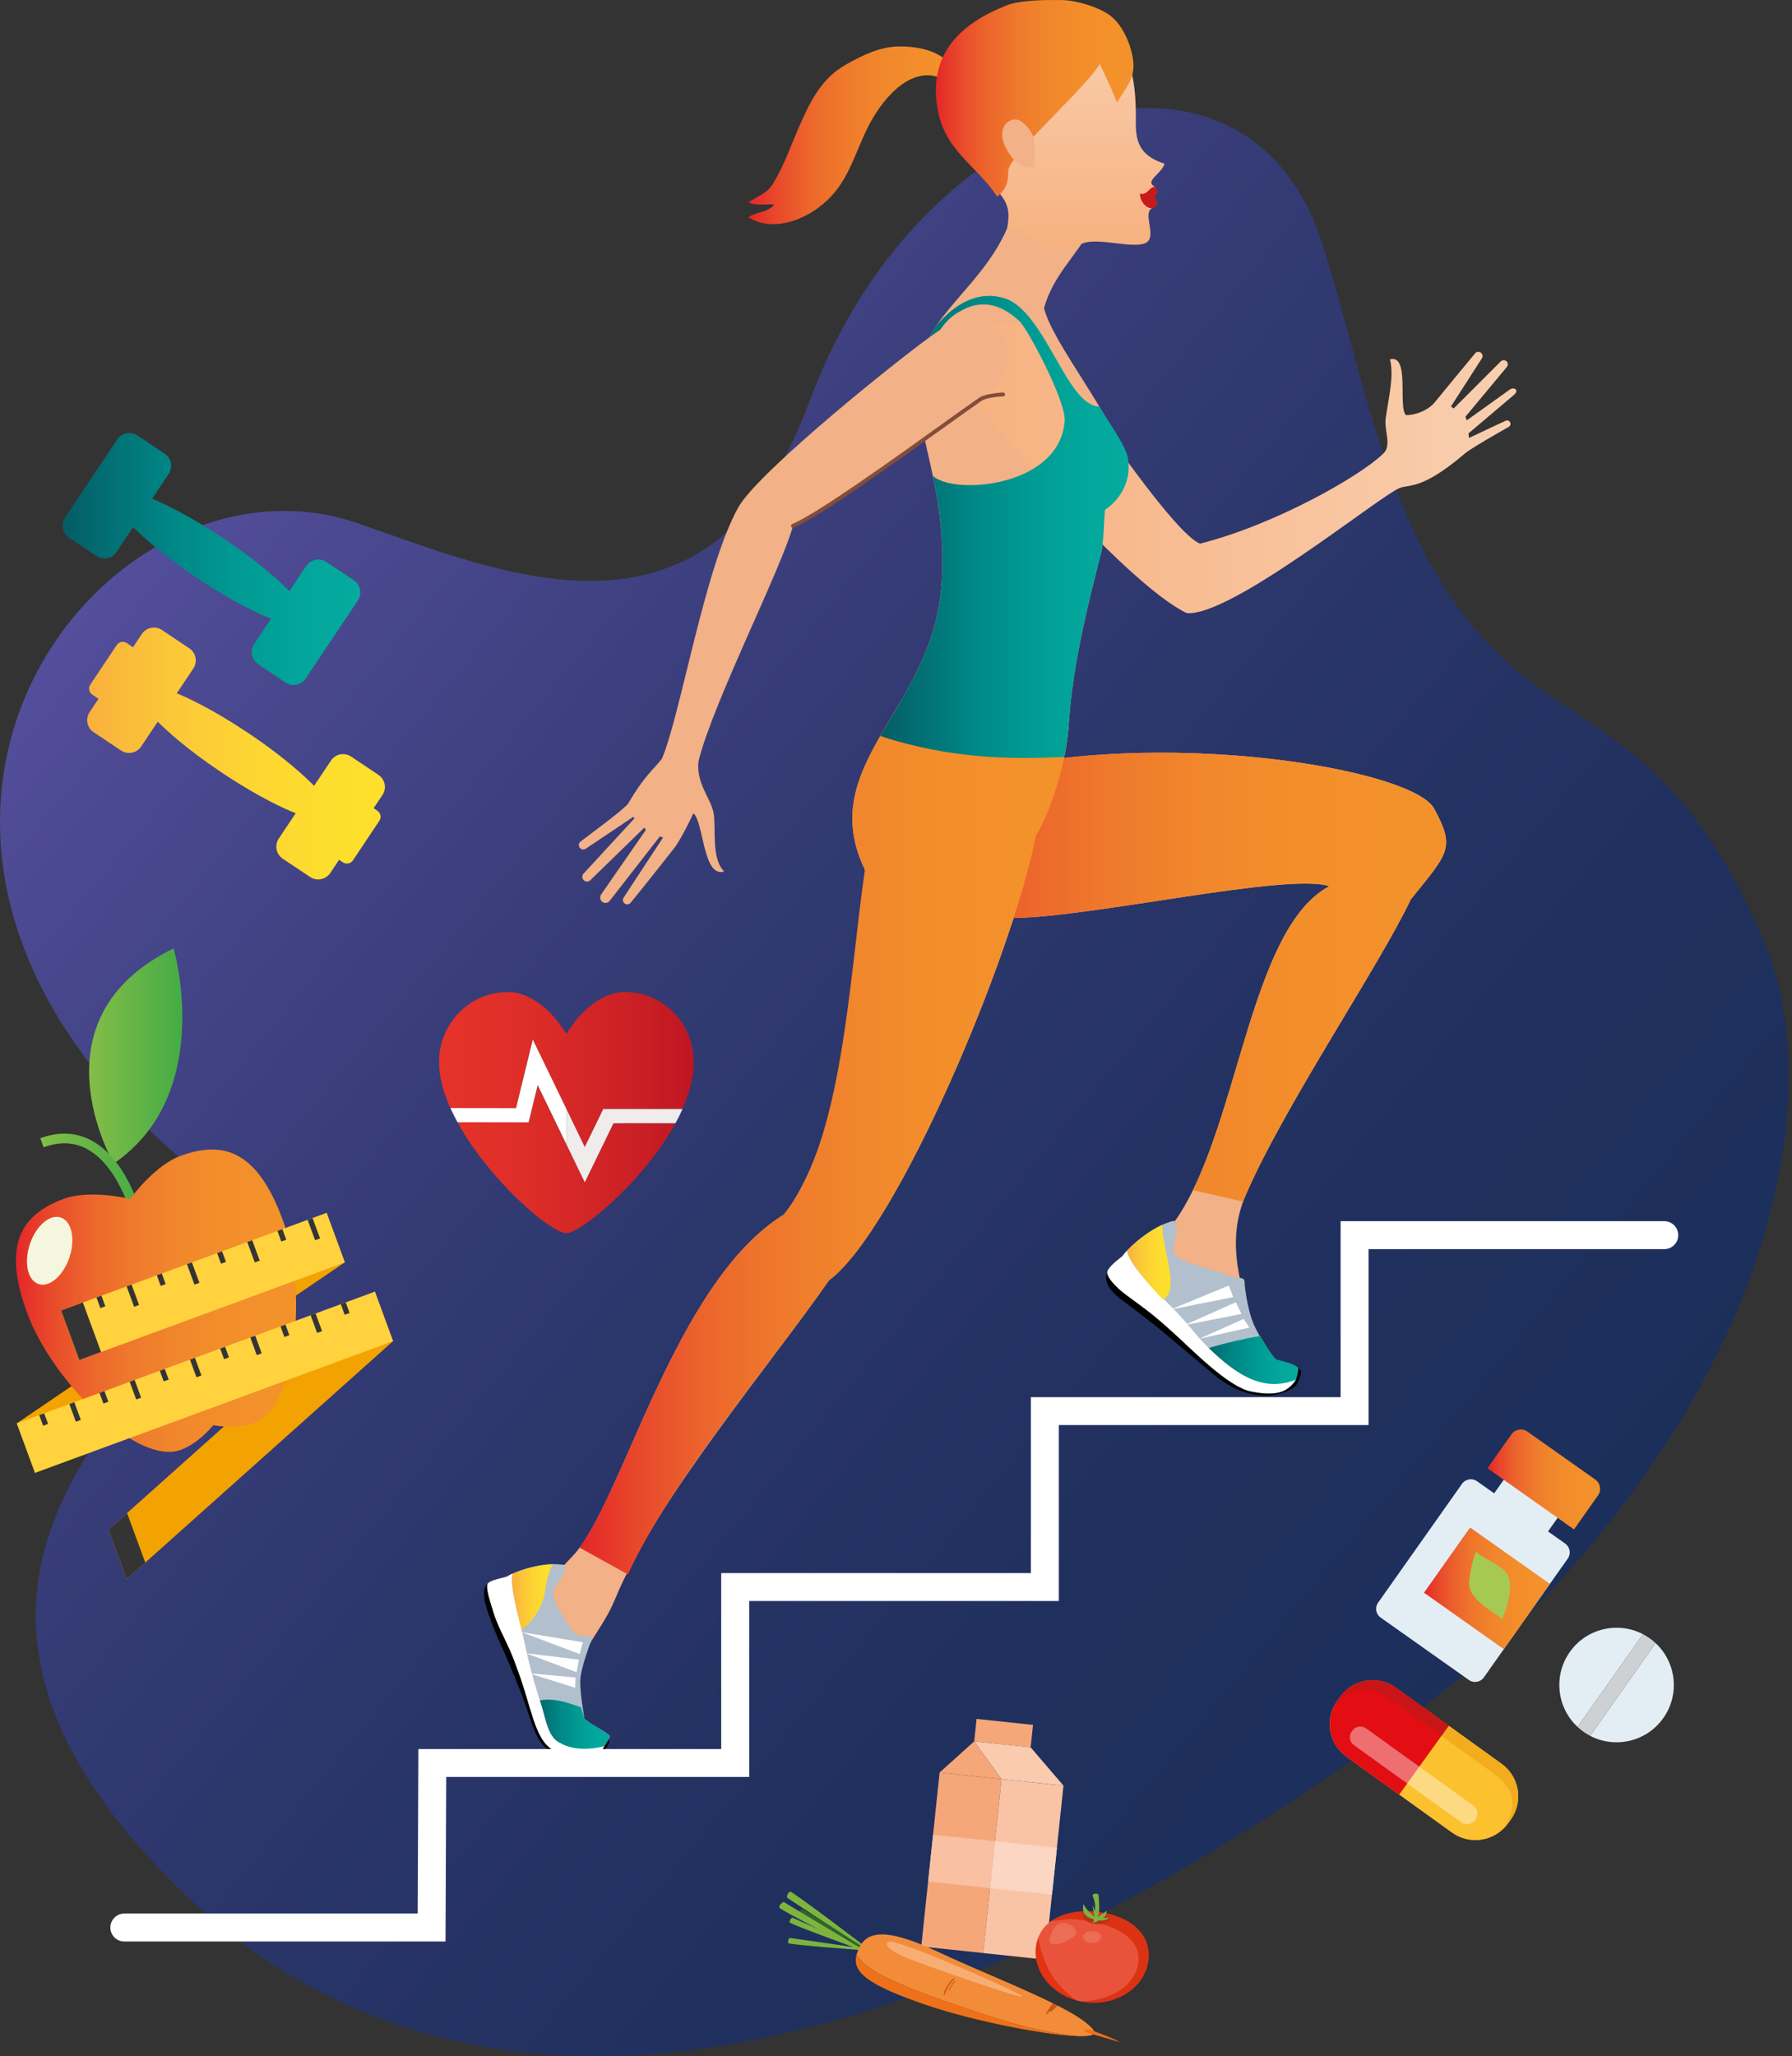 <?xml version="1.0" encoding="UTF-8"?> <svg xmlns="http://www.w3.org/2000/svg" width="354" height="406" viewBox="0 0 354 406" fill="none"><rect x="0" y="0" width="354" height="406" fill="#333333" stroke="none"/> <g clip-path="url(#clip0)"> <path d="M349.05 187.39C335.18 153.28 319.38 146.85 303.59 135.49C274.27 114.39 270.45 75.63 260.83 47.05C245.58 1.69 182.21 18.73 159.82 79.49C140.64 131.53 99.39 113.26 70.71 103.33C19.78 85.69 -42.92 167.07 41.11 233.24C71.44 257.13 -41.3 294.22 32.75 370.32C129.25 470.16 291.58 328.63 291.58 328.63C353.87 271.86 359.71 213.59 349.05 187.39Z" fill="url(#paint0_linear)"></path> <path d="M296.62 348.26C300.17 350.81 300.98 355.76 298.42 359.31L297.88 360.06C295.33 363.61 290.38 364.41 286.83 361.86L265.98 346.86C262.43 344.31 261.62 339.36 264.18 335.81L264.72 335.06C267.27 331.51 272.22 330.71 275.77 333.26L296.62 348.26Z" fill="#FCC12F"></path> <path d="M275.77 333.26C272.22 330.71 267.27 331.51 264.72 335.06L264.18 335.81C261.63 339.36 262.43 344.31 265.98 346.86L276.4 354.36L286.19 340.76L275.77 333.26Z" fill="#E20E13"></path> <path d="M295.18 350.28C299.86 353.78 299.39 357.54 296.89 361.2C297.25 360.86 297.59 360.48 297.89 360.07L298.43 359.32C300.98 355.77 300.18 350.82 296.63 348.27L286.21 340.77L284.77 342.79L295.18 350.28Z" fill="#F4AC1F"></path> <path d="M263.77 336.46C263.9 336.24 264.03 336.03 264.18 335.82C264.03 336.02 263.89 336.24 263.77 336.46Z" fill="#E20E13"></path> <path d="M264.72 335.06L264.18 335.81C264.03 336.02 263.89 336.23 263.77 336.45C263.65 336.67 263.53 336.89 263.43 337.11C265.79 333.85 269.14 332.02 274.34 335.27L284.76 342.77L286.2 340.75L275.78 333.25C272.22 330.71 267.27 331.52 264.72 335.06Z" fill="#CA1517"></path> <path opacity="0.4" d="M291.06 356.53C291.93 357.15 292.13 358.36 291.5 359.23L291.37 359.41C290.75 360.28 289.54 360.47 288.67 359.85L267.47 344.59C266.6 343.97 266.41 342.76 267.03 341.89L267.16 341.71C267.78 340.84 268.99 340.65 269.86 341.27L291.06 356.53Z" fill="white"></path> <path d="M77.65 264.81L25.03 311.82L21.43 302.04L74.06 255.03L77.65 264.81Z" fill="#F3A301"></path> <path d="M68.12 249.25L6.93 290.81L3.33 281.04L64.52 239.47L68.12 249.25Z" fill="#F3A301"></path> <path d="M22.48 229.74C22.48 229.74 5.73 201.2 34.3 187.27C34.3 187.26 42.65 215.92 22.48 229.74Z" fill="url(#paint1_linear)"></path> <path d="M28.31 241.1L26.45 241.52C26.42 241.41 23.86 230.49 17.21 226.89C14.65 225.5 11.76 225.38 8.62 226.54L7.96 224.75C11.64 223.4 15.06 223.55 18.12 225.22C25.53 229.23 28.2 240.61 28.31 241.1Z" fill="url(#paint2_linear)"></path> <path d="M35.64 228.24C32.53 229.38 28.88 232.54 25.7 236.74C20.56 235.6 15.73 235.56 12.63 236.7C4 239.87 0.46 245.92 5.39 259.33C10.32 272.73 27.07 289.46 35.7 286.29C37.92 285.47 40.14 283.75 42.14 281.42C45.17 281.91 47.98 281.78 50.2 280.96C58.83 277.79 60.75 254.19 55.82 240.79C50.88 227.39 44.27 225.07 35.64 228.24Z" fill="url(#paint3_linear)"></path> <path d="M13.72 248.28C12.5 251.91 9.77 254.27 7.61 253.54C5.45 252.82 4.69 249.29 5.9 245.66C7.12 242.03 9.85 239.68 12.01 240.4C14.17 241.13 14.93 244.65 13.72 248.28Z" fill="#F4F6DE"></path> <path d="M74.05 255.042L3.318 281.049L6.914 290.829L77.647 264.822L74.05 255.042Z" fill="#FFD23E"></path> <path d="M28.7 308.54L25.03 311.82L21.43 302.04L25.1 298.76L28.7 308.54Z" fill="#343434"></path> <path d="M64.519 239.48L12.07 258.765L15.666 268.545L68.115 249.261L64.519 239.48Z" fill="#FFD23E"></path> <path d="M16.372 257.181L12.073 258.762L15.669 268.542L19.968 266.961L16.372 257.181Z" fill="#343434"></path> <path d="M20.034 255.833L19.058 256.192L19.827 258.285L20.804 257.926L20.034 255.833Z" fill="#343434"></path> <path d="M25.99 253.647L25.014 254.006L26.495 258.033L27.471 257.674L25.99 253.647Z" fill="#343434"></path> <path d="M31.955 251.451L30.979 251.81L31.748 253.903L32.724 253.544L31.955 251.451Z" fill="#343434"></path> <path d="M37.911 249.265L36.935 249.624L38.415 253.651L39.391 253.292L37.911 249.265Z" fill="#343434"></path> <path d="M43.867 247.073L42.891 247.432L43.66 249.525L44.636 249.166L43.867 247.073Z" fill="#343434"></path> <path d="M49.823 244.888L48.847 245.246L50.327 249.273L51.303 248.914L49.823 244.888Z" fill="#343434"></path> <path d="M55.778 242.695L54.802 243.054L55.571 245.147L56.547 244.788L55.778 242.695Z" fill="#343434"></path> <path d="M61.743 240.505L60.767 240.864L62.248 244.891L63.224 244.532L61.743 240.505Z" fill="#343434"></path> <path d="M8.723 279.062L7.747 279.421L8.517 281.514L9.493 281.155L8.723 279.062Z" fill="#343434"></path> <path d="M14.679 276.879L13.703 277.238L14.987 280.73L15.963 280.371L14.679 276.879Z" fill="#343434"></path> <path d="M20.635 274.683L19.659 275.042L20.428 277.135L21.404 276.776L20.635 274.683Z" fill="#343434"></path> <path d="M26.596 272.488L25.62 272.846L26.904 276.338L27.88 275.979L26.596 272.488Z" fill="#343434"></path> <path d="M32.546 270.305L31.57 270.664L32.34 272.757L33.316 272.398L32.546 270.305Z" fill="#343434"></path> <path d="M38.508 268.109L37.532 268.468L38.816 271.96L39.792 271.601L38.508 268.109Z" fill="#343434"></path> <path d="M44.467 265.924L43.491 266.282L44.261 268.376L45.237 268.017L44.467 265.924Z" fill="#343434"></path> <path d="M50.419 263.731L49.443 264.09L50.727 267.581L51.703 267.222L50.419 263.731Z" fill="#343434"></path> <path d="M56.388 261.542L55.412 261.901L56.182 263.994L57.158 263.635L56.388 261.542Z" fill="#343434"></path> <path d="M62.34 259.349L61.364 259.708L62.648 263.2L63.624 262.841L62.34 259.349Z" fill="#343434"></path> <path d="M68.299 257.163L67.323 257.522L68.093 259.615L69.069 259.256L68.299 257.163Z" fill="#343434"></path> <path d="M74.76 153L69.36 149.39C68.04 148.51 66.26 148.86 65.38 150.18L62.04 155.17C60.73 153.81 56.62 149.81 49.01 144.72C42.06 140.07 37.07 137.78 34.92 136.89L38.19 132C39.07 130.68 38.72 128.9 37.4 128.02L32 124.4C30.68 123.52 28.9 123.87 28.02 125.19L26.27 127.8L25.05 126.98C24.39 126.54 23.5 126.71 23.06 127.37L17.84 135.18C17.4 135.84 17.58 136.73 18.24 137.17L19.46 137.99L17.71 140.6C16.83 141.91 17.18 143.7 18.5 144.58L23.9 148.19C25.22 149.07 27 148.71 27.88 147.4L31.16 142.5C32.8 144.15 36.83 147.89 43.78 152.53C51.39 157.62 56.66 159.89 58.41 160.58L55.07 165.58C54.19 166.89 54.54 168.68 55.86 169.56L61.26 173.17C62.57 174.05 64.36 173.69 65.24 172.38L66.99 169.77L67.73 170.27C68.39 170.71 69.28 170.53 69.72 169.88L74.94 162.07C75.38 161.41 75.2 160.52 74.55 160.08L73.81 159.58L75.56 156.97C76.43 155.66 76.07 153.87 74.76 153Z" fill="url(#paint4_linear)"></path> <path d="M69.89 114.58L64.48 110.96C63.16 110.08 61.38 110.43 60.5 111.75L57.16 116.75C55.86 115.39 51.75 111.39 44.13 106.3C37.18 101.65 32.19 99.36 30.04 98.47L33.32 93.57C34.2 92.25 33.85 90.47 32.53 89.59L27.13 85.98C25.81 85.1 24.03 85.45 23.15 86.77L12.84 102.19C11.96 103.51 12.31 105.29 13.63 106.17L19.03 109.78C20.35 110.66 22.13 110.31 23.01 108.99L26.29 104.09C27.93 105.74 31.96 109.48 38.91 114.12C46.52 119.21 51.79 121.48 53.54 122.17L50.2 127.17C49.32 128.49 49.67 130.27 50.99 131.15L56.4 134.77C57.72 135.65 59.49 135.3 60.38 133.98L70.69 118.56C71.56 117.24 71.21 115.46 69.89 114.58Z" fill="url(#paint5_linear)"></path> <path d="M123.49 195.87C118.58 195.87 114.27 200.16 111.89 204.16C111.89 204.15 111.88 204.15 111.88 204.15C109.5 200.16 105.2 195.88 100.29 195.88C92.8 195.88 86.73 202.07 86.73 209.72C86.73 212.61 87.59 215.7 88.97 218.8L101.93 218.82L105.24 205.28L111.88 218.99L115.51 226.5L119.16 218.99L134.81 218.98C136.19 215.87 137.04 212.72 137.04 209.72C137.05 202.07 130.98 195.87 123.49 195.87ZM115.52 233.46L111.89 225.96L106.22 214.26L104.42 221.62L90.38 221.6C96.56 232.9 108.74 243.48 111.88 243.5H111.89C114.71 243.5 127.17 233.26 133.43 221.79L121.18 221.8L115.52 233.46Z" fill="url(#paint6_linear)"></path> <path d="M119.17 218.98L115.52 226.49L111.89 218.98V225.96L115.52 233.46L121.19 221.79L133.44 221.78C133.95 220.85 134.41 219.92 134.83 218.98H119.17Z" fill="#F0ECEC"></path> <path d="M105.25 205.27L101.94 218.81L88.98 218.79C89.4 219.73 89.87 220.66 90.38 221.59L104.42 221.61L106.22 214.25L111.89 225.95V218.97L105.25 205.27Z" fill="white"></path> <path d="M293.12 331.22C292.45 332.17 291.13 332.4 290.17 331.72L272.74 319.4C271.79 318.73 271.56 317.41 272.23 316.46L288.82 292.98C289.49 292.03 290.81 291.8 291.77 292.47L309.2 304.79C310.15 305.46 310.38 306.78 309.71 307.74L293.12 331.22Z" fill="#E3EEF4"></path> <path d="M299.27 289.062L291.911 299.473L302.551 306.994L309.91 296.583L299.27 289.062Z" fill="#E3EEF4"></path> <path d="M315.13 292.14L301.73 282.67C300.71 281.95 299.3 282.19 298.58 283.21L293.84 289.91L310.93 301.99L315.67 295.29C316.4 294.27 316.15 292.86 315.13 292.14Z" fill="url(#paint7_linear)"></path> <path d="M297.07 325.64L281.3 314.49L290.41 301.61L306.18 312.75L297.07 325.64Z" fill="url(#paint8_linear)"></path> <path d="M291.58 306.33C291.58 306.33 290.58 308.66 290.22 312.29C289.85 316.02 295.85 318.6 296.73 319.74C296.73 319.74 299.62 313.45 297.58 310.57C296.38 308.89 292.08 307.27 291.58 306.33Z" fill="#A6C953"></path> <path d="M310.11 326.19C306.81 330.86 307.55 337.18 311.63 340.98L324.56 322.68C319.62 320.11 313.41 321.51 310.11 326.19Z" fill="#E3EEF4"></path> <path d="M328.58 339.24C331.89 334.56 331.14 328.25 327.06 324.45L314.13 342.75C319.07 345.32 325.27 343.92 328.58 339.24Z" fill="#E3EEF4"></path> <path d="M325.87 323.48C325.45 323.18 325.01 322.92 324.56 322.68L311.63 340.98C312 341.33 312.4 341.65 312.82 341.95C313.24 342.25 313.68 342.52 314.13 342.75L327.06 324.45C326.69 324.1 326.3 323.78 325.87 323.48Z" fill="#CDD1D4"></path> <path d="M185.614 350.007L181.991 384.347L194.224 385.637L197.846 351.297L185.614 350.007Z" fill="#F5A77A"></path> <path d="M197.848 351.302L194.226 385.642L206.458 386.932L210.081 352.592L197.848 351.302Z" fill="#F9C4A5"></path> <path d="M197.84 351.29L192.44 343.84L203.59 345.01L210.08 352.58L197.84 351.29Z" fill="#FACBAF"></path> <path d="M185.61 350L192.44 343.84L197.84 351.29L185.61 350Z" fill="#F5A77A"></path> <path d="M192.918 339.41L192.45 343.845L203.599 345.021L204.066 340.586L192.918 339.41Z" fill="#F5A77A"></path> <path d="M184.327 362.28L183.353 371.519L195.585 372.809L196.56 363.571L184.327 362.28Z" fill="#F9C0A2"></path> <path d="M196.561 363.574L195.587 372.813L207.819 374.103L208.794 364.864L196.561 363.574Z" fill="#FBD6C2"></path> <path d="M171.03 384.44C171.03 384.44 156.46 373.35 156.08 373.51C155.47 373.75 155.45 374.69 155.45 374.69L170.79 384.77L171.03 384.44Z" fill="#7DB43D"></path> <path d="M174.1 386.81C174.1 386.81 158.78 376.79 158.41 376.97C157.82 377.26 157.86 378.19 157.86 378.19L173.88 387.15L174.1 386.81Z" fill="#2F642B"></path> <path d="M170.8 385.11C170.8 385.11 155.88 383.99 155.73 383.69C155.48 383.22 155.97 382.64 155.97 382.64L170.83 384.78L170.8 385.11Z" fill="#7DB43D"></path> <path d="M170.12 385.03C170.12 385.03 156.06 379.92 155.99 379.59C155.88 379.07 156.51 378.64 156.51 378.64L170.23 384.72L170.12 385.03Z" fill="#7DB43D"></path> <path d="M170.48 385.46C170.48 385.46 153.95 377.09 153.94 376.66C153.92 375.99 154.79 375.54 154.79 375.54L170.69 385.08L170.48 385.46Z" fill="#7DB43D"></path> <path d="M185.08 385.3C192.63 388.84 201.57 392.37 207.99 395.55C207.22 396.71 206.37 397.97 206.79 397.66C207.13 397.41 207.81 396.44 208.31 395.71C208.33 395.72 208.35 395.73 208.38 395.74C207.92 396.37 207.33 397.08 207.52 397.17C207.66 397.23 208.27 396.63 208.87 395.99C212.38 397.77 215.01 399.44 216.05 400.91C216.64 401.75 215.47 402.09 213.21 402.06C208.41 401.69 201.61 400.19 194.29 397.73C182.88 393.89 171.28 390.05 169.22 385.95C169.25 385.85 169.28 385.75 169.31 385.64C170.52 381.99 173.29 379.78 185.08 385.3Z" fill="#F28C39"></path> <path d="M207.51 397.16C207.33 397.08 207.91 396.37 208.37 395.73C208.53 395.81 208.7 395.9 208.86 395.98C208.27 396.62 207.65 397.22 207.51 397.16Z" fill="#D35515"></path> <path d="M206.79 397.65C206.37 397.96 207.22 396.71 207.99 395.54C208.1 395.59 208.2 395.64 208.31 395.7C207.82 396.43 207.13 397.4 206.79 397.65Z" fill="#D35515"></path> <path d="M194.28 397.72C201.61 400.19 208.4 401.69 213.2 402.05C206.98 401.97 192.49 399.09 183.44 396.05C171.45 392.01 168.25 389.43 169.2 385.94C171.27 390.04 182.87 393.88 194.28 397.72Z" fill="#EE7119"></path> <path d="M216.14 401.08C216.14 401.08 220.04 402.48 221.23 403.23C221.23 403.23 216.92 401.98 215.42 401.54C212.73 400.75 215.15 400.74 215.15 400.74L216.14 401.08Z" fill="#EE7119"></path> <path d="M188.37 390.98C188.37 390.98 187.41 391.82 186.81 393.36C186.21 394.9 186.5 393.26 186.53 393.19C186.56 393.12 187.63 390.99 188.32 390.72C189.02 390.44 188.37 390.98 188.37 390.98Z" fill="#D35515"></path> <path d="M188.6 391.38C188.6 391.38 188.03 391.88 187.67 392.79C187.31 393.7 187.49 392.73 187.51 392.69C187.53 392.65 188.16 391.39 188.57 391.23C188.99 391.06 188.6 391.38 188.6 391.38Z" fill="#D35515"></path> <path opacity="0.4" d="M176.53 383.45C182.76 385.27 195.64 390.94 200.97 393.6C206.2 396.2 188.97 390.24 181.32 387.45C173.09 384.45 174.98 383 176.53 383.45Z" fill="#FDE2CE"></path> <path d="M225.32 387.03C225.88 381.7 219.27 379.06 213.12 378.41C211.06 378.19 209.25 378.64 207.66 379.32C206.52 380.13 205.64 381.2 205.12 382.51C205.08 382.73 205.04 382.95 205.02 383.17C204.61 387.03 208.12 392.21 212.59 394.97C212.85 395.04 213.11 395.11 213.38 395.17C219.2 395.78 224.8 391.95 225.32 387.03Z" fill="#EA533B"></path> <path d="M216.63 377.47C213.12 377.1 209.89 377.73 207.65 379.32C209.27 379.22 210.84 378.8 212.89 379.02C219.04 379.67 225.44 382.07 224.88 387.4C224.36 392.33 218.93 395.16 213.36 395.17C213.81 395.27 214.26 395.34 214.73 395.39C220.88 396.04 226.33 392.24 226.89 386.91C227.47 381.58 222.79 378.11 216.63 377.47Z" fill="#DC3214"></path> <path d="M219.21 378.79C219.13 379.56 217.88 380.06 216.43 379.91C214.97 379.76 213.86 379.01 213.94 378.24C214.02 377.47 215.39 378.05 216.84 378.2C218.29 378.35 219.29 378.02 219.21 378.79Z" fill="#B73318"></path> <path opacity="0.2" d="M212.56 381.96C212.28 382.69 208.93 384.3 207.81 383.86C206.68 383.43 207.81 381.12 208.48 380.4C209.01 379.83 209.9 379.44 211.02 379.87C212.14 380.3 212.83 381.23 212.56 381.96Z" fill="#EBD8BA"></path> <path opacity="0.2" d="M217.51 382.45C217.52 383.09 216.73 383.62 215.74 383.64C214.75 383.66 213.94 383.16 213.92 382.52C213.91 381.88 214.7 381.35 215.69 381.33C216.68 381.31 217.49 381.81 217.51 382.45Z" fill="#EBD8BA"></path> <path d="M216.21 378.46C216.21 378.46 214.48 377.11 214.05 375.95C214.05 375.95 213.25 378.3 215.95 378.92C215.95 378.92 216.43 379.13 215.73 379.67C215.73 379.67 216.79 379.57 216.93 379.18C216.93 379.18 218.32 379.42 219.22 378.64C219.22 378.64 219.1 378.72 217.92 378.69C217.92 378.69 218.52 378.42 218.66 377.3C218.66 377.3 217.29 378.34 216.82 378.49C216.82 378.49 216.04 376.69 215.81 376.15L216.21 378.46Z" fill="#7DB43D"></path> <path d="M205.67 385.17C205.6 384.96 205.07 382.73 205.12 382.51C204.87 383.14 204.7 383.82 204.62 384.56C204.13 389.25 207.57 393.56 212.59 394.97C208.38 391.87 207 389.13 205.67 385.17Z" fill="#E23313"></path> <path d="M216.99 374.08C216.85 373.96 216.72 373.91 216.59 373.89C216.66 374.1 216.71 374.34 216.71 374.6C216.71 376.14 216.54 377.99 216.54 377.99C216.54 377.99 216.45 377.7 216.31 377.26C216.27 377.91 216.21 378.47 216.21 378.47C216.21 378.47 216.44 379.21 216.91 378.35C217.38 377.49 216.99 374.08 216.99 374.08Z" fill="#7DB43D"></path> <path d="M216.82 374.61C216.82 374.35 216.67 374.11 216.59 373.89C216.15 373.82 215.8 374.22 215.8 374.22C215.8 374.22 216.13 374.9 216.28 375.72C216.35 376.1 216.34 376.71 216.31 377.26C216.45 377.7 216.54 377.99 216.54 377.99C216.54 377.99 216.82 376.15 216.82 374.61Z" fill="#7DB43D"></path> <path d="M105.72 311.14C110.69 310.48 108.77 311.79 113.19 307.18C122.91 296.87 133.13 253.2 154.84 239.83C166.55 225.49 172.38 181.38 170.86 171.74C160.94 151.19 183.84 140.42 185.92 116.19C187.7 95.36 179.13 83.15 181.61 71.73C184.38 58.95 200.83 53.37 201.45 33.67C201.45 33.67 210.95 44.09 215.02 45.82C212.43 50.81 208.17 54.16 206.24 60.81C207.89 67.87 220.92 83.4 221.84 90.66C222.69 97.33 218.29 100.65 218.29 100.65C217.98 104.01 218.1 105.62 217.64 108.66C214.49 120.89 211.82 132.05 211.11 143.17C210.52 152.2 206.6 162.17 204.67 164.97C199.96 188.8 177.23 242.81 163.75 252.83C152.42 269.18 129.59 296.13 121.58 315.58C118.41 323.35 113.91 325.13 113.68 335.36" fill="#F2B186"></path> <path d="M276.51 96.34C278.68 95.63 281.11 96.59 289.39 89.54C290.65 88.47 296.35 85.25 298.05 84.29C298.33 84.13 298.46 83.8 298.36 83.49C298.24 83.1 297.79 82.9 297.42 83.08L290.2 86.47L290.08 85.59C290.08 85.59 298.62 78.36 299.01 78.03C299.4 77.7 299.68 77.3 299.48 76.97C299.28 76.64 298.68 76.61 298.32 76.87L289.76 83L289.49 82.28L297.67 72.46C297.96 72.11 297.91 71.6 297.57 71.31C297.25 71.04 296.77 71.06 296.47 71.36L287.16 80.66L286.64 80.24L292.74 70.75C292.97 70.4 292.9 69.94 292.58 69.67C292.23 69.37 291.69 69.41 291.4 69.77C289.69 71.83 284.46 78.15 283.48 79.37C282.31 80.84 280.02 81.94 277.75 81.97C276.12 80.57 278.58 69.83 274.58 70.97C275.42 74.28 274.32 78.4 273.74 82.59C273.39 85.11 275.05 88.02 273.16 89.66C268.71 93.97 251.99 103.57 237.05 107.35C232.2 105.38 217.47 83.93 209.94 72.88C202.41 61.83 197.99 62.12 192.48 66.5C188.53 69.64 191.18 76.52 193.71 80.5C196.24 84.49 222.92 115.63 234.46 121.07C243.26 121.73 272.27 98.12 276.51 96.34Z" fill="url(#paint9_linear)"></path> <path d="M202.23 150.79C237.17 144.78 279.34 152.44 283.28 159.63C287.56 167.45 286.15 168.36 278.68 177.61C272.61 190.52 253.66 218.4 246.06 236.02C242.58 244.1 244.69 251.55 245.78 256.01L231.65 257.69C231.65 257.69 222.71 250.56 228.45 245.32C244.44 230.72 245.23 184.21 262.59 174.99C254.55 172.26 215.69 181.1 200.55 181.24C190.96 182.12 181.97 179.07 175.68 171.94C168.52 163.82 173.88 151.9 178.83 145.63" fill="#F2B186"></path> <path d="M231.97 241.03C227.36 242.07 222.6 246.68 221.78 248C220.03 249.36 218.95 250.36 218.74 251.16C218.54 251.96 220.5 253.81 222.9 256.07C225.29 258.34 229.15 260.18 232.39 263.12C235.63 266.06 241.07 273.14 245.57 274.07C250.06 274.99 254.41 275.15 256.01 272.44C256.01 272.44 256.41 271.15 256.46 270.36C256.49 269.56 253.77 269.12 252.2 268.8C250.23 266.23 248.11 262.93 247.28 260.49C246.47 258.04 245.88 254.52 245.86 253.15C245.83 251.79 244.21 252.75 242.8 251.89C241.4 251.03 233.16 249.52 232.1 247.7C231.06 245.86 233.39 243.44 231.97 241.03Z" fill="#B2BFCD"></path> <path d="M242.74 253.84L231.23 258.58L243.62 256.12L242.74 253.84Z" fill="white"></path> <path d="M244.14 257.13L245.24 259.45L234.02 261.64L244.14 257.13Z" fill="white"></path> <path d="M245.68 260.43L246.83 262.13L236.89 264.35L245.68 260.43Z" fill="white"></path> <path d="M256.46 270.35C256.49 269.55 253.69 268.79 252.25 268.49C251.19 267.9 249.41 264.39 248.97 263.8C245.18 264.4 240.2 265.64 236.41 266.91C238.91 269.27 242.73 273.47 245.57 274.05C250.06 274.97 254.41 275.14 256.01 272.42C256.02 272.42 256.42 271.13 256.46 270.35Z" fill="url(#paint10_linear)"></path> <path d="M245.56 274.48C241.06 273.55 235.51 266.71 232.27 263.77C229.03 260.84 223.84 257.74 221.45 255.47C219.07 253.21 218.53 251.96 218.74 251.16C218.94 250.36 220.03 249.36 221.78 248C221.93 247.77 222.21 247.4 222.6 246.97C223.22 249.83 227.3 253.91 231.04 257.66C236.18 262.81 235.92 263.76 240.91 268.14C246.45 273 250.96 274.37 256 272.44C253.49 276.2 250.06 275.4 245.56 274.48Z" fill="white"></path> <path d="M222.61 246.98C223.99 245.5 226.68 243.18 229.61 241.85C229.5 246.47 233.3 254.92 229.71 256.6C226.76 253.41 223.15 249.38 222.61 246.98Z" fill="url(#paint11_linear)"></path> <path d="M222.67 255.84C227.72 259.51 228.97 260.6 232.21 263.55C235.46 266.48 242.58 273.82 247.08 274.75C251.58 275.68 254.42 275.14 256.02 272.43C256.02 272.43 256.42 271.14 256.46 270.35C256.46 270.27 256.45 270.19 256.43 270.11C256.82 270.39 257.1 270.7 257.04 271C256.98 271.39 256.44 273.17 255.94 273.64C254.06 275.38 247.46 277.79 239.73 271.37C230.63 263.8 230.23 263.11 221.61 256.68C218.22 254.15 218.27 252.31 218.75 251.17C218.54 251.95 220.02 253.91 222.67 255.84Z" fill="black"></path> <path d="M212.71 49.02C214.7 45.56 225.68 50.33 227.06 47.23C227.86 45.41 225.91 42.03 227.58 41.1C227.97 40.84 226.92 40.74 228.28 40.65C228.77 39.79 228.28 38.7 226.75 38.79C226.92 38.97 228.79 39.33 228.2 36.92C225.94 35.73 229.41 34.44 230.06 32.32C224.05 30.43 224.38 26.61 224.38 22.92C224.37 14.92 223.02 12.57 222.13 11C220.84 8.73 219.36 7.6 217.72 6.62C209.65 1.76 196.16 0.97 190.46 9.87C188.49 12.93 188.63 14.44 187.95 18.04C186.82 24.07 192.32 29.62 194.68 34.33C196.86 38.7 200.29 38.94 198.89 45.37C199.33 43.36 207.62 50.44 211.33 49.05" fill="url(#paint12_linear)"></path> <path d="M283.28 159.63C279.34 152.43 237.17 144.78 202.23 150.79L178.84 145.63C173.89 151.9 168.53 163.83 175.69 171.94C181.98 179.08 190.96 182.12 200.56 181.24C215.7 181.1 254.56 172.26 262.6 174.99C248.3 182.59 245.24 215.48 235.66 235L245.58 237.27C245.73 236.85 245.89 236.43 246.07 236.01C253.67 218.39 272.62 190.51 278.69 177.6C286.15 168.36 287.56 167.46 283.28 159.63Z" fill="url(#paint13_linear)"></path> <path d="M225.22 38.2C226.4 38.77 227.19 36.91 227.91 36.91C228.85 36.91 228.85 38.34 228.09 38.87C228.64 39.35 229.02 40.82 227.58 41.11C226.47 41.26 225.09 39.66 225.22 38.2Z" fill="#C71A1B"></path> <path d="M170.86 171.73C167.75 192.8 166.55 225.48 154.84 239.82C134.1 252.6 123.84 293.02 114.49 305.58L124.03 310.87C132.83 291.86 152.95 268.4 163.75 252.81C177.23 242.8 199.96 188.78 204.67 164.95C206.59 162.16 210.48 152.28 211.1 143.29C201.17 141.82 188.88 140.07 177.89 138.53C171.46 149.61 164.57 158.71 170.86 171.73Z" fill="url(#paint14_linear)"></path> <path d="M217.17 80.28C210.75 80.22 206.47 61.5 198.51 58.92C193.72 57.36 188.88 59.53 184.94 64.36C183.4 66.63 182.19 69.02 181.6 71.73C181.21 73.51 181.1 75.31 181.17 77.16C182.41 71.25 184.94 63.8 189.64 61.5C192.49 59.78 196.53 58.9 201.38 63.4C203 64.9 210.59 79.18 210.32 83.08C209.45 95.82 189.53 97.75 184.66 94.26C184.53 94.17 184.41 94.06 184.28 93.96C185.6 100.24 186.67 107.46 185.92 116.19C184.88 128.3 178.64 137.05 173.9 145.33C188.17 150.02 200.49 149.91 210.24 149.46C210.67 147.38 210.99 145.24 211.12 143.16C211.83 132.04 214.5 120.89 217.65 108.65C218.11 105.6 217.99 104 218.3 100.64C218.3 100.64 223.72 97.44 222.87 90.77C222.52 88.14 219.57 84.29 217.17 80.28Z" fill="url(#paint15_linear)"></path> <path d="M130.76 149.82C134.49 141.01 139.2 111.97 145.88 100.13C149.92 92.96 179.06 69.62 185.18 65.49C191.29 61.35 192.75 62.54 195.68 64.35C200.6 67.38 200.59 74.5 193.7 78.83C186.81 83.15 163.66 100.81 156.65 103.85C154.36 112.27 140.84 138.77 137.99 150.29C137.46 154.59 140.37 157.56 140.95 160.45C141.53 163.35 140.4 169.48 143.06 172.07C138.85 173.46 139.01 162.17 136.97 160.59C136.35 161.97 134.5 165.73 133.19 167.46C132.49 168.39 126.44 176.01 124.57 178.26C124.23 178.67 123.61 178.67 123.26 178.27C123.01 177.98 122.98 177.56 123.19 177.24L130.98 165.37L130.35 165.16L120.44 177.88C120.09 178.33 119.44 178.42 118.98 178.08C118.53 177.74 118.43 177.12 118.73 176.65L127.57 163.89L127.29 163.41L116.62 173.8C116.24 174.17 115.64 174.16 115.28 173.77C114.95 173.41 114.95 172.85 115.29 172.49L125.34 161.59L125.11 161.29L115.72 167.58C115.25 167.91 114.6 167.71 114.4 167.18C114.26 166.81 114.37 166.41 114.68 166.17C116.63 164.69 123.52 159.62 124.12 158.62C127.29 153.17 129.12 151.93 130.76 149.82Z" fill="#F2B186"></path> <path d="M186.89 15.84C187.41 16.09 187.92 16.38 188.41 16.67C189.27 17.19 192.12 19.79 193.09 17.94C193.97 16.24 188.53 13.5 187.55 12.47C185.09 9.88 181.08 9.14 177.65 9.17C173.83 9.2 170.4 10.91 167.13 12.74C162.38 15.4 160.12 19.86 157.98 24.73C156.26 28.64 154.94 32.61 152.7 36.28C151.46 38.31 149.62 38.72 147.84 39.96C149.33 40.7 151.33 40.28 152.95 40.37C151.73 41.99 149.35 41.81 147.83 42.9C152.16 45.63 157.76 43.87 161.56 41.09C167.13 37.03 168.31 31.75 171.07 25.88C173.13 21.5 177.3 15.5 182.49 14.9C184.01 14.72 185.51 15.17 186.89 15.84Z" fill="url(#paint16_linear)"></path> <path d="M156.64 104.22C156.49 104.22 156.35 104.14 156.29 103.99C156.21 103.8 156.29 103.57 156.49 103.49C161.71 101.23 176.22 90.82 185.82 83.94C189.02 81.64 191.79 79.66 193.48 78.51C194.65 77.72 197.58 77.53 198.15 77.5C198.34 77.5 198.54 77.65 198.55 77.86C198.56 78.07 198.4 78.25 198.19 78.26C196.58 78.34 194.63 78.64 193.91 79.14C192.23 80.29 189.47 82.27 186.27 84.56C176.64 91.47 162.09 101.9 156.8 104.19C156.74 104.21 156.69 104.22 156.64 104.22Z" fill="#844C3A"></path> <path d="M111.61 309.02C107.2 308.22 101.32 310.47 100.13 311.32C98.1 311.85 96.91 312.1 96.37 312.67C95.84 313.25 96.62 315.68 97.55 318.66C98.48 321.65 100.56 324.91 101.9 328.84C103.23 332.77 105.85 343.07 109.86 344.77C112.15 345.74 116.68 347.08 119.07 345.29C119.07 345.29 120.11 343.68 120.44 343C120.76 342.32 116.8 340.7 115.44 339.34C115.37 338.71 114.56 334.33 114.63 331.88C114.7 329.42 116.47 324.86 116.9 323.64C117.33 322.41 114.36 323.59 113.39 322.35C112.44 321.12 109.5 316.84 109.26 314.86C109.03 312.89 111.95 311.64 111.61 309.02Z" fill="#B2BFCD"></path> <path d="M115.44 339.34C115.43 339.23 114.81 337.35 114.77 337.12C112.93 336.53 108.36 334.46 104.79 336.45C106.61 340.55 107.53 343.78 109.86 344.77C112.15 345.74 116.68 347.08 119.07 345.29C119.07 345.29 120.11 343.68 120.44 343C120.76 342.33 116.8 340.7 115.44 339.34Z" fill="url(#paint17_linear)"></path> <path d="M108.98 345.72C105.16 343.61 103.23 332.77 101.9 328.84C100.57 324.91 98.48 321.64 97.56 318.66C96.63 315.68 95.85 313.25 96.38 312.67C96.92 312.1 98.1 311.85 100.14 311.32C100.36 311.16 100.74 310.95 101.25 310.71C100.73 313.44 102.19 318.06 103.3 322.96C104.57 328.57 104.69 329.43 106.52 335.44C107.73 338.48 107.97 342.94 110.56 344.1C113.82 346.08 118.25 345.14 119.9 344.67C118.5 347.78 111.06 346.87 108.98 345.72Z" fill="white"></path> <path d="M97.55 318.65C98.48 321.64 100.56 324.9 101.9 328.83C104.98 336.63 105.46 343.43 109.26 345.57C111.85 347.02 117.99 346.58 119.08 345.29C119.08 345.29 119.91 344.14 120.23 343.46C120.27 343.39 120.36 344.2 120.2 344.44C120 344.75 119.18 346.1 118.57 346.31C117.53 346.67 112.16 347.68 108.94 345.9C106.16 344.36 105.34 341.12 104.09 337.45C102.84 333.79 100.16 327.35 99.1 325.13C98.03 322.92 96.44 318.73 95.95 316.94C95.46 315.15 95.45 313.38 96.38 312.65C95.84 313.24 96.62 315.68 97.55 318.65Z" fill="black"></path> <path d="M101.24 310.74C102.98 309.95 106.19 308.93 109.26 308.86C108.04 310.79 107.8 313.58 107.52 315.01C107.01 317.58 105.02 320.41 103.02 321.79C102.03 317.78 100.81 313.04 101.24 310.74Z" fill="url(#paint18_linear)"></path> <path d="M115.14 324.27L103.04 322.28L114.52 326.6L115.14 324.27Z" fill="white"></path> <path d="M114.36 327.71L113.89 330.19L103.88 326.43L114.36 327.71Z" fill="white"></path> <path d="M113.68 331.24L113.61 333.26L104.46 330.38L113.68 331.24Z" fill="white"></path> <path d="M88.01 383.36H24.56C23.03 383.36 21.8 382.12 21.8 380.6C21.8 379.08 23.04 377.84 24.56 377.84H82.51L82.65 345.35H142.47V310.61H203.65V275.87H264.83V241.13H328.77C330.3 241.13 331.53 242.37 331.53 243.89C331.53 245.41 330.29 246.65 328.77 246.65H270.35V281.39H209.17V316.13H148V350.87H88.15L88.01 383.36Z" fill="white"></path> <path d="M199.16 33.84C199.1 30.81 214.46 17.4 217.25 12.65C217.6 13.28 220.78 20.03 220.59 20.32C222.57 17.17 224.17 15.39 223.88 12.28C223.6 9.26 222 5.29 219.58 3.29C217.32 1.41 212.54 0.05 209.73 0.01C206.78 -0.03 201.6 -0.02 198.85 1.06C190.51 4.36 183.49 9.97 185.11 20.97C186.39 29.68 192.69 32.4 197 38.83C198.69 37.4 199.21 36.15 199.16 33.84Z" fill="url(#paint19_linear)"></path> <path d="M204.27 27.35C203.88 26.25 203.22 25.25 202.36 24.46C201.95 24.08 201.46 23.73 200.91 23.62C200.03 23.44 199.09 23.9 198.56 24.63C198.04 25.36 197.9 26.32 198.03 27.21C198.16 28.1 198.54 28.94 198.99 29.72C199.74 31.03 200.75 32.28 202.16 32.84C202.89 33.13 203.74 33.2 204.45 32.85" fill="#F2B186"></path> </g> <defs> <linearGradient id="paint0_linear" x1="39.103" y1="92.19" x2="306.805" y2="314.101" gradientUnits="userSpaceOnUse"> <stop stop-color="#544E9C"></stop> <stop offset="0.066" stop-color="#4D4A93"></stop> <stop offset="0.312" stop-color="#383D79"></stop> <stop offset="0.554" stop-color="#293568"></stop> <stop offset="0.787" stop-color="#20305E"></stop> <stop offset="1" stop-color="#1C2F5B"></stop> </linearGradient> <linearGradient id="paint1_linear" x1="17.603" y1="208.499" x2="36.014" y2="208.499" gradientUnits="userSpaceOnUse"> <stop stop-color="#84BD48"></stop> <stop offset="1" stop-color="#44AC45"></stop> </linearGradient> <linearGradient id="paint2_linear" x1="7.957" y1="232.679" x2="28.31" y2="232.679" gradientUnits="userSpaceOnUse"> <stop stop-color="#84BD48"></stop> <stop offset="1" stop-color="#44AC45"></stop> </linearGradient> <linearGradient id="paint3_linear" x1="3.142" y1="256.831" x2="58.479" y2="256.831" gradientUnits="userSpaceOnUse"> <stop stop-color="#E52629"></stop> <stop offset="0.114" stop-color="#E8472B"></stop> <stop offset="0.258" stop-color="#EC652C"></stop> <stop offset="0.412" stop-color="#EF792C"></stop> <stop offset="0.576" stop-color="#F1872C"></stop> <stop offset="0.76" stop-color="#F38F2B"></stop> <stop offset="1" stop-color="#F3922B"></stop> </linearGradient> <linearGradient id="paint4_linear" x1="17.22" y1="148.789" x2="76.028" y2="148.789" gradientUnits="userSpaceOnUse"> <stop stop-color="#F9B03D"></stop> <stop offset="0.267" stop-color="#FBC638"></stop> <stop offset="0.536" stop-color="#FDD532"></stop> <stop offset="0.787" stop-color="#FDDD2D"></stop> <stop offset="1" stop-color="#FEE02B"></stop> </linearGradient> <linearGradient id="paint5_linear" x1="12.359" y1="110.373" x2="71.167" y2="110.373" gradientUnits="userSpaceOnUse"> <stop stop-color="#055B65"></stop> <stop offset="0.147" stop-color="#026E73"></stop> <stop offset="0.372" stop-color="#008786"></stop> <stop offset="0.593" stop-color="#009A93"></stop> <stop offset="0.805" stop-color="#03A69B"></stop> <stop offset="1" stop-color="#05AB9E"></stop> </linearGradient> <linearGradient id="paint6_linear" x1="86.748" y1="219.684" x2="137.052" y2="219.684" gradientUnits="userSpaceOnUse"> <stop stop-color="#E6332A"></stop> <stop offset="0.324" stop-color="#DE2E28"></stop> <stop offset="0.813" stop-color="#C81E24"></stop> <stop offset="1" stop-color="#BE1622"></stop> </linearGradient> <linearGradient id="paint7_linear" x1="293.85" y1="292.121" x2="316.09" y2="292.121" gradientUnits="userSpaceOnUse"> <stop stop-color="#E52629"></stop> <stop offset="0.114" stop-color="#E8472B"></stop> <stop offset="0.258" stop-color="#EC652C"></stop> <stop offset="0.412" stop-color="#EF792C"></stop> <stop offset="0.576" stop-color="#F1872C"></stop> <stop offset="0.76" stop-color="#F38F2B"></stop> <stop offset="1" stop-color="#F3922B"></stop> </linearGradient> <linearGradient id="paint8_linear" x1="281.303" y1="313.623" x2="306.18" y2="313.623" gradientUnits="userSpaceOnUse"> <stop stop-color="#E52629"></stop> <stop offset="0.114" stop-color="#E8472B"></stop> <stop offset="0.258" stop-color="#EC652C"></stop> <stop offset="0.412" stop-color="#EF792C"></stop> <stop offset="0.576" stop-color="#F1872C"></stop> <stop offset="0.76" stop-color="#F38F2B"></stop> <stop offset="1" stop-color="#F3922B"></stop> </linearGradient> <linearGradient id="paint9_linear" x1="190.443" y1="92.37" x2="299.551" y2="92.37" gradientUnits="userSpaceOnUse"> <stop stop-color="#F7B17F"></stop> <stop offset="1" stop-color="#F8CFB0"></stop> </linearGradient> <linearGradient id="paint10_linear" x1="236.417" y1="269.229" x2="256.464" y2="269.229" gradientUnits="userSpaceOnUse"> <stop stop-color="#055B65"></stop> <stop offset="0.147" stop-color="#026E73"></stop> <stop offset="0.372" stop-color="#008786"></stop> <stop offset="0.593" stop-color="#009A93"></stop> <stop offset="0.805" stop-color="#03A69B"></stop> <stop offset="1" stop-color="#05AB9E"></stop> </linearGradient> <linearGradient id="paint11_linear" x1="222.615" y1="249.229" x2="231.263" y2="249.229" gradientUnits="userSpaceOnUse"> <stop stop-color="#F9B03D"></stop> <stop offset="0.267" stop-color="#FBC638"></stop> <stop offset="0.536" stop-color="#FDD532"></stop> <stop offset="0.787" stop-color="#FDDD2D"></stop> <stop offset="1" stop-color="#FEE02B"></stop> </linearGradient> <linearGradient id="paint12_linear" x1="208.936" y1="49.255" x2="208.936" y2="3.059" gradientUnits="userSpaceOnUse"> <stop stop-color="#F7B17F"></stop> <stop offset="1" stop-color="#F8CFB0"></stop> </linearGradient> <linearGradient id="paint13_linear" x1="172.214" y1="191.461" x2="285.674" y2="191.461" gradientUnits="userSpaceOnUse"> <stop stop-color="#E52629"></stop> <stop offset="0.114" stop-color="#E8472B"></stop> <stop offset="0.258" stop-color="#EC652C"></stop> <stop offset="0.412" stop-color="#EF792C"></stop> <stop offset="0.576" stop-color="#F1872C"></stop> <stop offset="0.76" stop-color="#F38F2B"></stop> <stop offset="1" stop-color="#F3922B"></stop> </linearGradient> <linearGradient id="paint14_linear" x1="114.488" y1="224.701" x2="211.097" y2="224.701" gradientUnits="userSpaceOnUse"> <stop stop-color="#E52629"></stop> <stop offset="0.114" stop-color="#E8472B"></stop> <stop offset="0.258" stop-color="#EC652C"></stop> <stop offset="0.412" stop-color="#EF792C"></stop> <stop offset="0.576" stop-color="#F1872C"></stop> <stop offset="0.76" stop-color="#F38F2B"></stop> <stop offset="1" stop-color="#F3922B"></stop> </linearGradient> <linearGradient id="paint15_linear" x1="173.892" y1="104.041" x2="222.949" y2="104.041" gradientUnits="userSpaceOnUse"> <stop stop-color="#055B65"></stop> <stop offset="0.147" stop-color="#026E73"></stop> <stop offset="0.372" stop-color="#008786"></stop> <stop offset="0.593" stop-color="#009A93"></stop> <stop offset="0.805" stop-color="#03A69B"></stop> <stop offset="1" stop-color="#05AB9E"></stop> </linearGradient> <linearGradient id="paint16_linear" x1="147.835" y1="26.707" x2="193.192" y2="26.707" gradientUnits="userSpaceOnUse"> <stop stop-color="#E52629"></stop> <stop offset="0.114" stop-color="#E8472B"></stop> <stop offset="0.258" stop-color="#EC652C"></stop> <stop offset="0.412" stop-color="#EF792C"></stop> <stop offset="0.576" stop-color="#F1872C"></stop> <stop offset="0.76" stop-color="#F38F2B"></stop> <stop offset="1" stop-color="#F3922B"></stop> </linearGradient> <linearGradient id="paint17_linear" x1="104.789" y1="340.886" x2="120.458" y2="340.886" gradientUnits="userSpaceOnUse"> <stop stop-color="#055B65"></stop> <stop offset="0.147" stop-color="#026E73"></stop> <stop offset="0.372" stop-color="#008786"></stop> <stop offset="0.593" stop-color="#009A93"></stop> <stop offset="0.805" stop-color="#03A69B"></stop> <stop offset="1" stop-color="#05AB9E"></stop> </linearGradient> <linearGradient id="paint18_linear" x1="101.149" y1="315.325" x2="109.251" y2="315.325" gradientUnits="userSpaceOnUse"> <stop stop-color="#F9B03D"></stop> <stop offset="0.267" stop-color="#FBC638"></stop> <stop offset="0.536" stop-color="#FDD532"></stop> <stop offset="0.787" stop-color="#FDDD2D"></stop> <stop offset="1" stop-color="#FEE02B"></stop> </linearGradient> <linearGradient id="paint19_linear" x1="184.874" y1="19.42" x2="223.912" y2="19.42" gradientUnits="userSpaceOnUse"> <stop stop-color="#E52629"></stop> <stop offset="0.114" stop-color="#E8472B"></stop> <stop offset="0.258" stop-color="#EC652C"></stop> <stop offset="0.412" stop-color="#EF792C"></stop> <stop offset="0.576" stop-color="#F1872C"></stop> <stop offset="0.76" stop-color="#F38F2B"></stop> <stop offset="1" stop-color="#F3922B"></stop> </linearGradient> <clipPath id="clip0"> <rect width="353.33" height="405.98" fill="white"></rect> </clipPath> </defs> </svg> 